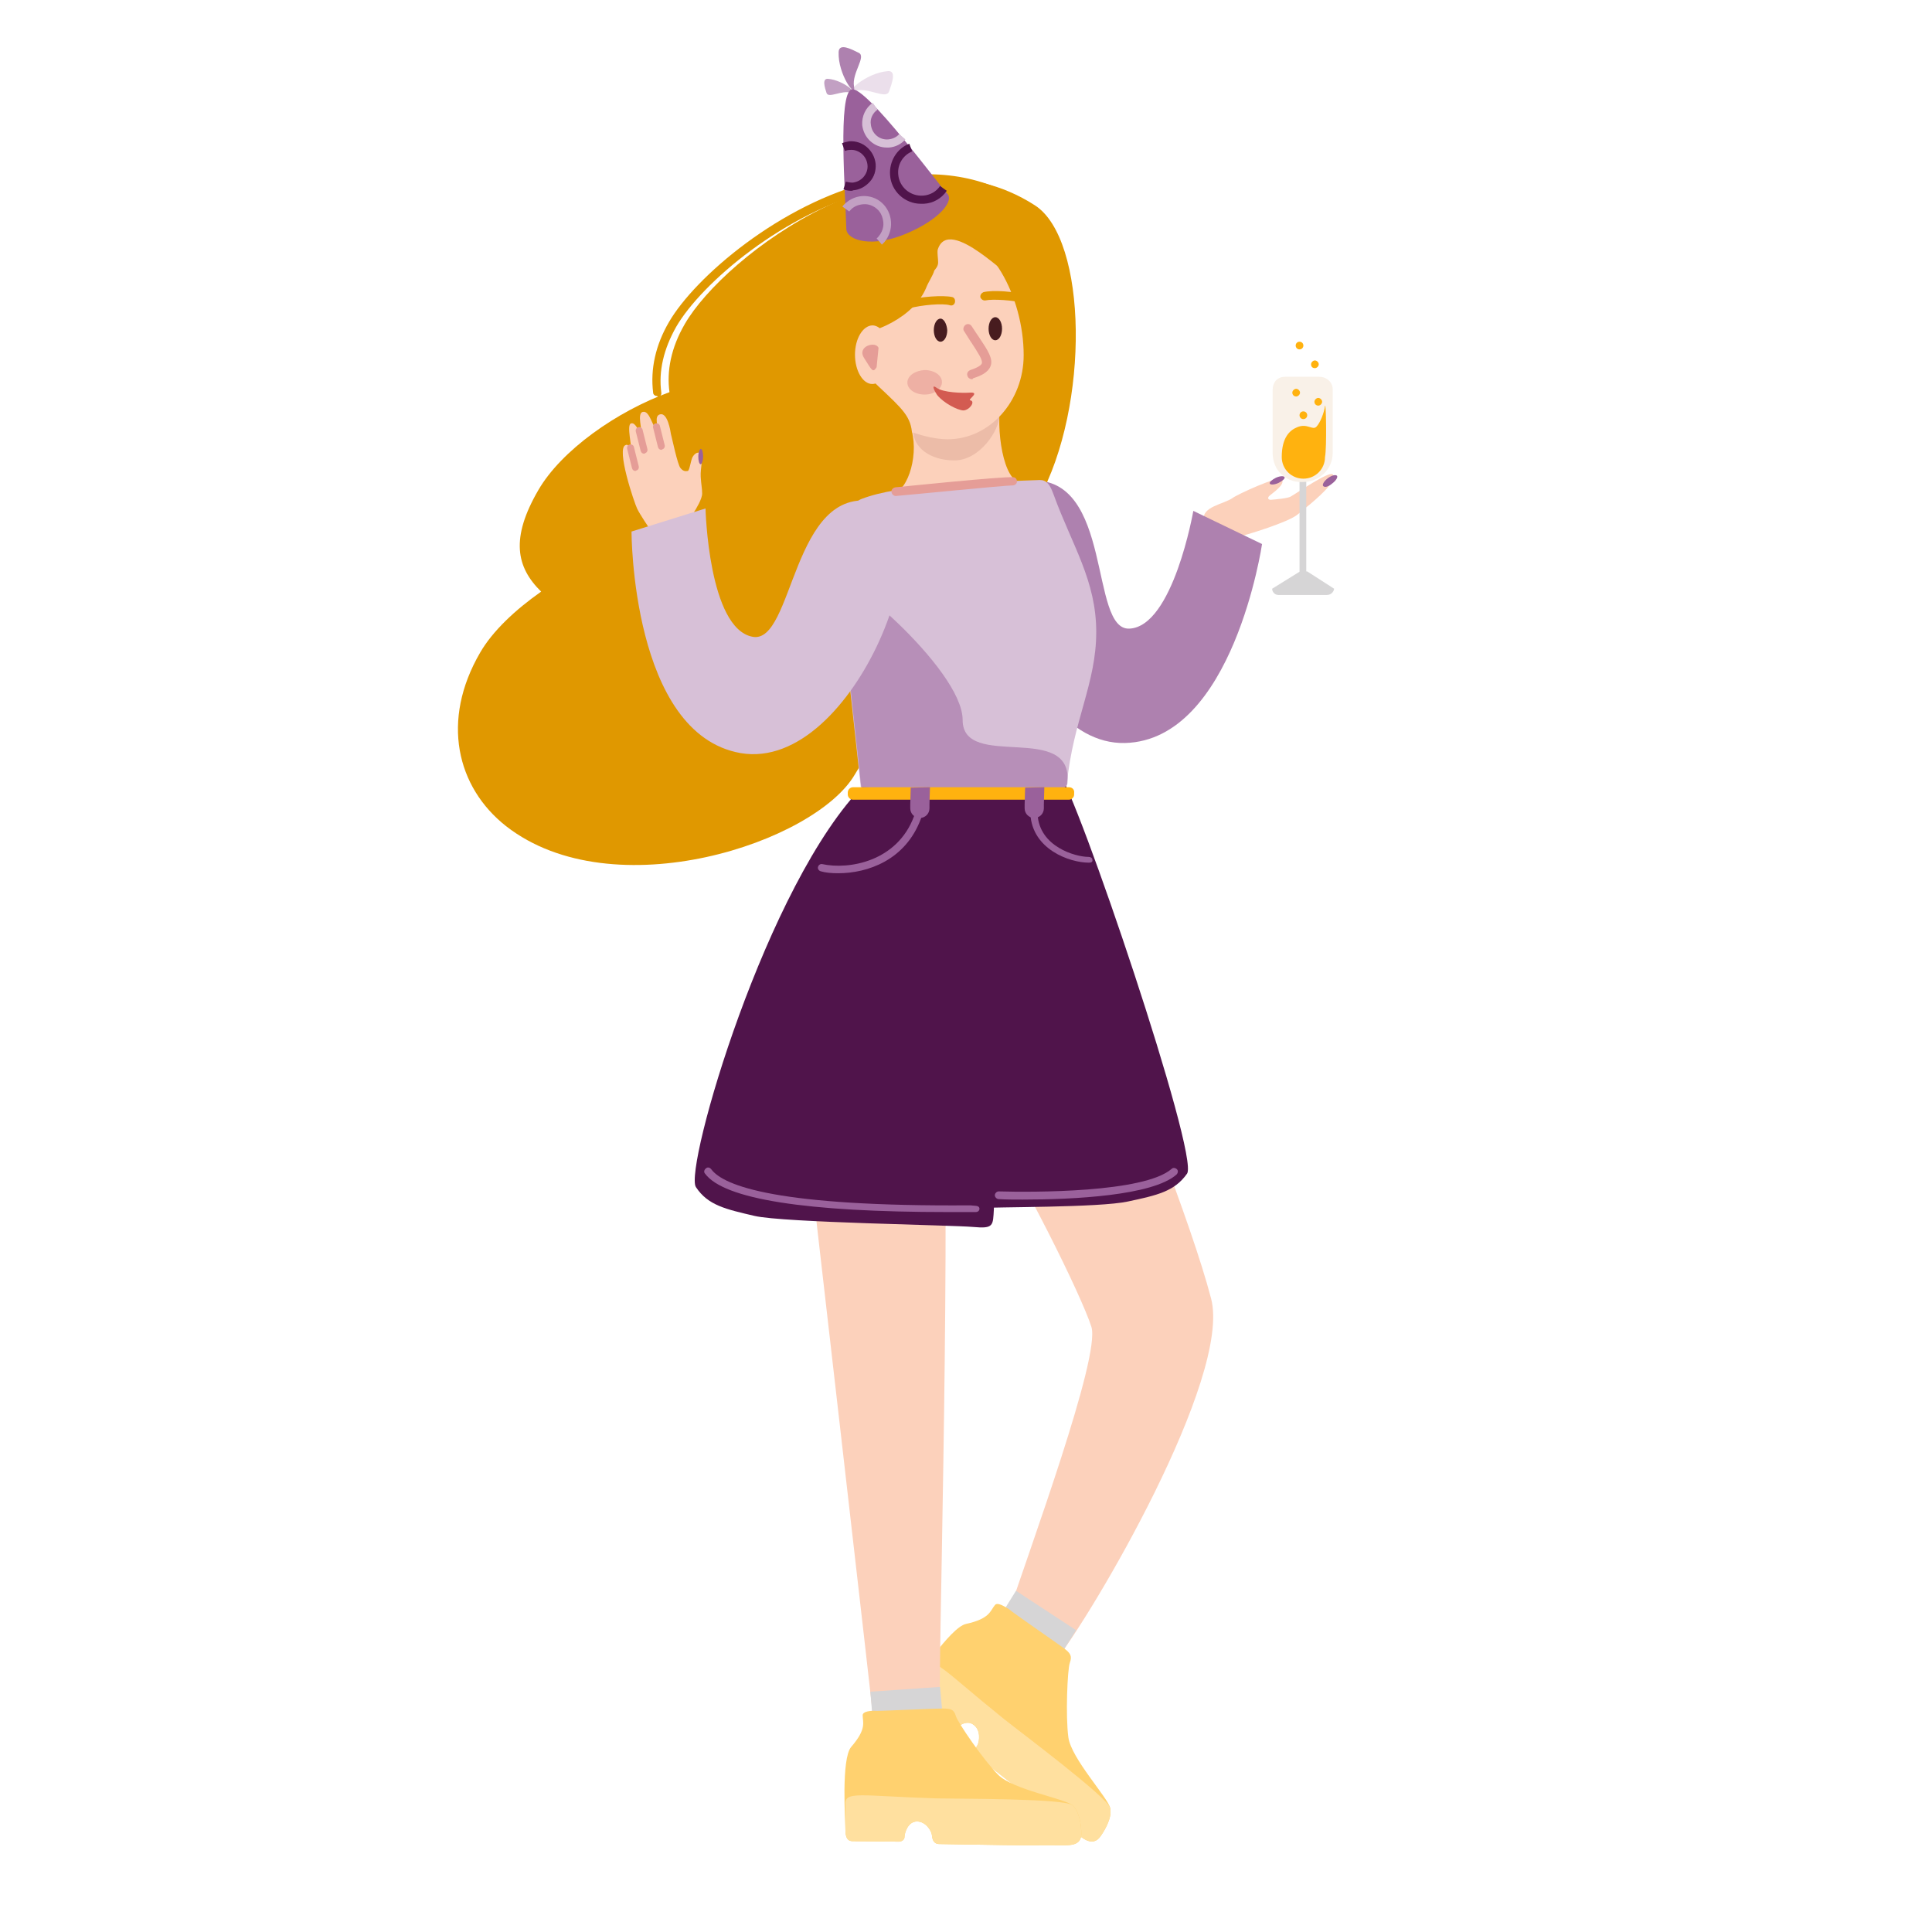 <?xml version="1.0" encoding="utf-8"?>
<!-- Generator: Adobe Illustrator 27.8.0, SVG Export Plug-In . SVG Version: 6.00 Build 0)  -->
<svg version="1.1" id="Layer_1" xmlns="http://www.w3.org/2000/svg" xmlns:xlink="http://www.w3.org/1999/xlink" x="0px" y="0px"
	 viewBox="0 0 402 402" style="enable-background:new 0 0 402 402;" xml:space="preserve">
<style type="text/css">
	.st0{fill:#FCD1BB;}
	.st1{fill:#D6D5D6;}
	.st2{fill:#FFD16F;}
	.st3{fill:#FFE09F;}
	.st4{fill:#AE81AF;}
	.st5{fill:#9A619B;}
	.st6{fill:#E09800;}
	.st7{fill:#50144B;}
	.st8{opacity:0.14;}
	.st9{fill:#873A34;}
	.st10{fill:#E59D97;}
	.st11{fill:#471C1F;}
	.st12{opacity:0.63;}
	.st13{fill:#D35B51;}
	.st14{fill:#D7C0D7;}
	.st15{opacity:0.52;}
	.st16{fill:#FFB20F;}
	.st17{fill:#F9F1E8;}
	.st18{fill:#EBDFEB;}
	.st19{fill:#C2A0C3;}
</style>
<path class="st0" d="M250.5,108.2c-0.5-2.8,4.2-3.3,6-4.6c0.9-0.7,9.6-4.7,10.2-3.9c0.9,1.1-2.1,3-2.6,3.5c-0.5,0.5-0.1,0.8,0.3,0.8
	c1.1-0.1,3.6-0.3,4.2-0.7c1.4-0.8,7.9-5.3,8.7-4.6c1.4,1.2-4,5.6-4.8,6.3c-0.8,0.6-2,1.7-2.7,2.2c-2,1.5-9.8,3.9-10.7,4.1
	C254.1,112.7,251.2,112.1,250.5,108.2L250.5,108.2z"/>
<path class="st0" d="M221.1,185.4c15.3,40.6,26.7,68.8,30.9,84.8c4.3,16.4-24.7,65.8-32.7,75.8c-11.6,14.6-14.9,6.5-10.3-7.8
	c5.3-16.1,20-55.8,18.1-62.1c-2-6.3-14.2-31.2-24.1-46.4C191.3,211.7,216.6,173.5,221.1,185.4z"/>
<path class="st1" d="M211.4,331l12.5,8.2l-4.9,7.8l-12.7-7.8L211.4,331z"/>
<path class="st2" d="M207,334c-1,1.2-1,2.8-6,3.9c-3.3,0.7-10.6,12-11.3,12.9c-0.7,0.9-1.7,2.3-0.5,3.2c1.2,0.9,7.8,6,7.8,6
	s0.9,0.7,1.5,0c0.6-0.7,2.6-2.3,4.1-1.1c1.5,1.1,1.2,3.4,0.8,4.2c-0.5,0.8-0.9,1.7,0.1,2.5c1,0.8,20.2,15.9,22,17
	c1.8,1.1,2.8,0.4,3.4-0.4c0.6-0.8,2.6-3.8,2.1-6c-0.5-2.2-8.1-10.3-8.7-14.7c-0.6-4.4-0.2-14.1,0.3-15.5c0.5-1.4,0.2-2-1.3-3.1
	c-1.5-1.1-10.5-7.3-11.4-8.1C208.9,334.2,207.5,333.3,207,334L207,334z"/>
<path class="st3" d="M189.7,350.8c-0.7,0.9-1.7,2.3-0.5,3.2c1.2,0.9,7.8,6,7.8,6s0.9,0.7,1.5,0c0.6-0.7,2.6-2.3,4.1-1.1
	c1.5,1.1,1.2,3.4,0.8,4.2c-0.5,0.8-0.9,1.7,0.1,2.5c1,0.8,20.2,15.9,22,17c1.8,1.1,2.8,0.4,3.4-0.4c0.6-0.8,2.6-3.8,2.1-6
	c-0.5-2.2-18.7-15.8-22.2-18.6c-12.9-10.4-14.7-13.3-16.4-10.5C191.2,348.8,190,350.4,189.7,350.8L189.7,350.8z"/>
<path class="st0" d="M167,228.8c2.4,21.5,14.6,127,14.9,130.7c0.3,3.8,5.4,7.1,8.8,7.4c3.5,0.3,4.9-2.8,4.9-21.4
	c0-8.2,2.6-117,0-124.4C193.1,213.7,166.5,224.5,167,228.8L167,228.8z"/>
<path class="st1" d="M181.1,352l14.5-1l0.8,8.9l-14.5,1.5L181.1,352z"/>
<path class="st2" d="M179.5,356.9c0,1.5,0.9,2.8-2.4,6.6c-2.1,2.5-1.2,15.6-1.2,16.8c0,1.2,0,2.8,1.5,2.8c1.5,0,9.6,0.1,9.6,0.1
	s1.1,0,1.2-0.9c0-0.9,0.7-3.3,2.6-3.3c1.8,0,3,1.9,3.1,2.8c0.1,0.9,0.3,1.9,1.6,1.9c1.3,0,25.1,0.5,27.1,0.2
	c2.1-0.2,2.4-1.4,2.4-2.4c0-1-0.2-4.5-1.9-5.9c-1.7-1.4-12.3-3.2-15.4-6.3c-3.1-3.1-8.4-10.9-8.8-12.2c-0.4-1.4-1-1.6-2.8-1.6
	c-1.8,0-12.5,0.5-13.6,0.5C181.1,355.9,179.5,356.1,179.5,356.9L179.5,356.9z"/>
<path class="st3" d="M175.9,380.3c0,1.1,0,2.8,1.5,2.8c1.5,0,9.6,0.1,9.6,0.1s1.1,0,1.2-0.9c0-0.9,0.7-3.3,2.6-3.3
	c1.8,0,3,1.9,3.1,2.8c0.1,0.9,0.3,1.9,1.6,1.9c1.3,0,25.1,0.5,27.1,0.2c2.1-0.2,2.4-1.4,2.4-2.4c0-1-0.2-4.5-1.9-5.9
	c-1.7-1.4-23.9-1.3-28.2-1.4c-16.2-0.5-19.3-1.7-19,1.5C175.9,377.8,175.9,379.8,175.9,380.3L175.9,380.3z"/>
<path class="st4" d="M214.4,100c-15.6,0.9-4.1,55.2,19.7,54.6c22.5-0.6,28.5-41.4,28.5-41.4l-14.3-6.9c0,0-4.2,24.1-13.3,24.5
	C226.6,131.2,231.7,99,214.4,100L214.4,100z"/>
<path class="st5" d="M264.2,100.6c-0.1-0.3,0.5-0.8,1.3-1.2c0.9-0.4,1.7-0.4,1.8-0.1c0.1,0.3-0.5,0.8-1.3,1.2
	C265.1,100.9,264.3,100.9,264.2,100.6z"/>
<path class="st5" d="M275.3,101.1c-0.2-0.3,0.2-1,1-1.6s1.6-0.8,1.9-0.5c0.2,0.3-0.2,1-1,1.6C276.4,101.3,275.6,101.5,275.3,101.1z"
	/>
<path class="st6" d="M215.3,42.7c-27.5-17.7-64.6,10.5-72.8,24.7c-2.9,5-3.8,9.8-3.2,14.2c-11,4-22.5,12.1-27.3,20.4
	c-5.8,10-4.6,16,0.6,21.1c-5.4,3.8-10.1,8.2-12.7,12.7c-8.2,14.1-4.9,28,5.4,36.1c22.3,17.4,64.4,3.4,72.6-10.8
	c5.8-10,31.7-45.6,38.2-57.2C226.8,84.5,226.3,49.7,215.3,42.7L215.3,42.7z"/>
<path class="st0" d="M208.3,82.9c-1.2,6.5,0.5,17.4,4.2,17.5c7.3,0.2-2.4,13.3-10.1,13.4c-7.6,0.2-21.6-10.4-16.7-11.1
	c3.4-0.5,5.7-8.9,3.7-13.9c-1.9-5,4.1-4.2,8-4.4C201.3,84.1,208.3,82.9,208.3,82.9L208.3,82.9z"/>
<path class="st7" d="M193.8,159.5c3.2,23.6,4.6,84.8,4.8,88.1c0.2,3.4,0,4.1,4.3,3.8c4.3-0.3,25.8-0.1,31.8-1.4
	c6.1-1.3,9.7-2.1,12.3-5.8c2.6-3.7-23-79.4-26.8-83.6C216.5,156.3,193.8,159.5,193.8,159.5z"/>
<path class="st7" d="M206.3,162.6c-3.6,23.6,0.7,85.6,0.5,89c-0.2,3.4,0,4.1-4.3,3.7c-4.3-0.4-39.5-0.9-45.5-2.3
	c-6-1.4-9.7-2.2-12.2-6s14.7-63.4,35.1-83.8C183.8,159.2,206.3,162.6,206.3,162.6z"/>
<g class="st8">
	<path class="st9" d="M190,89.6c0,3.4,3.4,6.2,8.6,6.2c5.2,0,9.4-6.2,9.4-9.6c0-3.4-4.2-2.8-9.4-2.8C193.4,83.4,190,86.2,190,89.6z"
		/>
</g>
<path class="st0" d="M172.2,73c0,9.6,16.3,18.4,25,18.4S213,83.5,213,73.9c0-12.2-7.1-25.3-15.8-25.3S172.2,63.3,172.2,73z"/>
<path class="st6" d="M209.1,56c-3.6-6.1-10.6-9.5-15.5-9.6c-1.4-2.7-4.1-4-7.7-4c-7.6,0-18.8,9.7-18.8,16.1c0,6.3-0.2,11.5,7.4,11.5
	c7.6,0,15.8-4.3,18.2-10.1c0.5-1.3,1.4-2.5,1.7-3.6c0.3-0.4,0.8-0.9,0.8-1.7v0c0-0.9-0.2-1.8-0.1-2.6
	C197.4,44.3,211.3,59.7,209.1,56z"/>
<path class="st6" d="M181.3,67.1c-1.6,7.5-6.2,6.1,1.5,13.3c5.1,4.8,6.8,6.3,7,10.1c0.2,3.4-4.9,5.2-12.4,2.5
	c-7.4-2.8-17.6-6-15.4-17.2C164.2,64.4,181.3,67.1,181.3,67.1L181.3,67.1z"/>
<path class="st5" d="M174.4,181.7c-1.3,0-2.6-0.1-3.6-0.4c-0.4-0.1-0.7-0.5-0.6-0.9c0.1-0.4,0.5-0.7,0.9-0.6
	c5.5,1.2,15.6-0.5,19.1-10c0.2-0.4,0.6-0.6,1-0.4c0.4,0.1,0.6,0.6,0.4,1C188.4,179,180.5,181.7,174.4,181.7z"/>
<path class="st0" d="M177.9,73.8c0,3.3,1.6,6.1,3.6,6.1c2,0,3.6-2.7,3.6-6.1c0-3.3-1.6-6.1-3.6-6.1
	C179.5,67.8,177.9,70.5,177.9,73.8z"/>
<path class="st10" d="M202.2,78.9c-0.4,0-0.8-0.3-0.9-0.7c-0.2-0.5,0.1-1,0.6-1.2c1.8-0.6,2.3-1.1,2.4-1.4c0.2-0.7-0.8-2.2-2.1-4.2
	c-0.5-0.7-1-1.6-1.6-2.5c-0.3-0.4-0.1-1,0.3-1.3c0.4-0.3,1-0.2,1.3,0.3c0.6,0.9,1.1,1.7,1.6,2.4c1.8,2.7,2.9,4.4,2.3,5.9
	c-0.5,1.3-2,2-3.6,2.5C202.4,78.9,202.3,78.9,202.2,78.9L202.2,78.9z"/>
<path class="st11" d="M197.1,68.7c0,1.3-0.6,2.4-1.4,2.4c-0.8,0-1.4-1.1-1.4-2.4c0-1.3,0.6-2.4,1.4-2.4
	C196.4,66.3,197,67.4,197.1,68.7z"/>
<path class="st6" d="M188.8,64.3c-0.4,0-0.7-0.3-0.8-0.7c-0.1-0.5,0.2-1,0.6-1.1c3-0.8,7.6-1.1,9.5-0.7c0.5,0.1,0.7,0.6,0.6,1.1
	c-0.1,0.5-0.6,0.8-1.1,0.6c-1.4-0.4-5.7-0.1-8.6,0.7C189,64.3,188.9,64.3,188.8,64.3L188.8,64.3z"/>
<path class="st11" d="M208.5,68.4c0,1.3-0.6,2.4-1.4,2.4c-0.8,0-1.4-1.1-1.4-2.4c0-1.3,0.6-2.4,1.4-2.4
	C207.9,66,208.5,67.1,208.5,68.4z"/>
<g class="st12">
	<path class="st10" d="M188.8,79.6c0,1.4,1.6,2.5,3.6,2.5c2,0,3.6-1.2,3.6-2.6c0-1.4-1.6-2.5-3.6-2.5
		C190.4,77.1,188.8,78.2,188.8,79.6z"/>
</g>
<path class="st13" d="M201.9,83.3c-0.7-0.1,2.3-1.8-0.2-1.6c-1.5,0.1-5.4,0-6.8-1c-1.4-1-0.2,1.1,0.1,1.5c1.4,1.7,4.3,3.2,5.5,3.2
	C201.8,85.3,203,83.5,201.9,83.3L201.9,83.3z"/>
<path class="st10" d="M182.8,72.4c-0.5-1.5-4.6-0.4-3,2.1c1.6,2.5,1.8,3.2,2.6,1.9"/>
<path class="st14" d="M198.1,100.8c8.8-0.6,14.8-0.8,17.7-0.9c1.4-0.1,2.4,0,3.5,3.2c3.8,10.4,8.8,17.7,8.8,28.4s-4.8,18.4-6.1,31.5
	c-0.1,1-1.3,1.5-3.7,1.5c-14.7,0-39.2-0.7-39.2-0.7s-4-38-5-42.6c-1-4.6,1.3-16,5.2-17.4C183.3,102.3,188.6,101.4,198.1,100.8
	L198.1,100.8z"/>
<g class="st15">
	<path class="st5" d="M200.3,149.8c0,10.7,23.1,0.1,21.8,13.2c-0.1,1-1.3,1.5-3.7,1.5c-14.7,0-39.2-0.7-39.2-0.7s-4-38-5-42.6
		C173.3,116.6,200.3,139.1,200.3,149.8L200.3,149.8z"/>
</g>
<path class="st16" d="M222.4,163.8h-44.9c-0.6,0-1.1,0.5-1.1,1.1v0.4c0,0.6,0.5,1.1,1.1,1.1h44.9c0.6,0,1.1-0.5,1.1-1.1V165
	C223.6,164.3,223.1,163.8,222.4,163.8z"/>
<path class="st5" d="M217.3,163.8l-0.1,3.5l0,0.9c0,1.1-0.9,2-2,2c-1.1,0-2-0.9-2-2l0-0.8l0.1-3.5L217.3,163.8L217.3,163.8z"/>
<path class="st5" d="M193.5,163.8l-0.1,3.5l0,0.9c0,1.1-0.9,2-2,2c-1.1,0-2-0.9-2-2l0-0.8l0.1-3.5L193.5,163.8L193.5,163.8z"/>
<path class="st5" d="M197.3,252.2c-29.7,0-46.7-2.7-50.6-8c-0.3-0.3-0.2-0.8,0.2-1.1c0.3-0.3,0.8-0.2,1.1,0.2
	c2.6,3.5,14,7.8,53.9,7.5l1.1,0.1c0.4,0,0.8,0.2,0.8,0.6s-0.3,0.7-0.8,0.7l-1.1,0C200.3,252.2,198.8,252.2,197.3,252.2L197.3,252.2z
	"/>
<path class="st5" d="M212.8,249.6c-1.9,0-3.6,0-5-0.1c-0.4,0-0.8-0.4-0.8-0.8c0-0.4,0.4-0.8,0.8-0.8c7,0.2,30.3,0.3,36-4.7
	c0.3-0.3,0.8-0.2,1.1,0.1c0.3,0.3,0.2,0.8-0.1,1.1C239.8,248.8,223.3,249.6,212.8,249.6z"/>
<path class="st5" d="M226.6,179.5c-4.1,0-11.8-2.8-12.2-10.1c0-0.4,0.3-0.7,0.7-0.7c0.4,0,0.8,0.3,0.8,0.8c0.4,6.7,7.9,8.8,10.6,8.8
	c0,0,0,0,0,0c0.4,0,0.8,0.2,0.8,0.6C227.4,179.3,227.1,179.5,226.6,179.5L226.6,179.5z"/>
<path class="st6" d="M136.7,82.4c-0.4,0-0.8-0.3-0.8-0.7c-0.6-4.9,0.5-9.9,3.3-14.7c5.4-9.3,23.1-24.6,42.5-29.3
	c11.9-2.9,22.5-1.4,31.5,4.4c0.4,0.3,0.5,0.8,0.3,1.2c-0.3,0.4-0.8,0.5-1.2,0.3c-8.6-5.5-18.8-6.9-30.2-4.1
	c-18.9,4.6-36.2,19.5-41.4,28.5c-2.6,4.6-3.7,9.2-3.1,13.7c0.1,0.5-0.3,0.9-0.7,0.9C136.8,82.4,136.7,82.4,136.7,82.4L136.7,82.4z"
	/>
<path class="st10" d="M186.4,103.2c-0.4,0-0.8-0.3-0.9-0.8c-0.1-0.5,0.3-0.9,0.8-1c1-0.1,22.4-2.3,24.5-2.1c0.5,0,0.8,0.4,0.8,0.9
	c0,0.5-0.5,0.8-0.9,0.8C209,101,189,103,186.4,103.2C186.5,103.2,186.5,103.2,186.4,103.2L186.4,103.2z"/>
<path class="st6" d="M213.9,63.2c-0.1,0-0.2,0-0.2,0c-2.9-0.8-7.2-1-8.6-0.7c-0.5,0.1-0.9-0.2-1.1-0.6c-0.1-0.5,0.2-0.9,0.6-1.1
	c1.9-0.5,6.5-0.2,9.5,0.7c0.5,0.1,0.7,0.6,0.6,1.1C214.6,62.9,214.3,63.1,213.9,63.2L213.9,63.2z"/>
<path class="st0" d="M131.2,93.3c0.4-0.1-0.9-4.9,0.1-5.2c1-0.3,1.5,1.8,2,1.8c0.5-0.1-0.9-4,0.5-4.2c1.4-0.3,2,3.3,2.7,3.3
	c0.7,0-0.6-2.5,0.9-2.8c1.5-0.3,2.1,3.4,2.2,4.1c0.2,0.7,1.4,6.5,2,7.1c0.5,0.6,0.9,0.7,1.5,0.6c0.4-0.1,0.6-2.1,1-2.9
	c0.6-1,1.3-1.1,1.8-0.7c0.5,0.4-0.2,3.1-0.1,4.8c0.1,1.7,0.3,2.4,0.3,3.5c0,1.1-1.2,3.1-1.9,4.2c-0.3,0.4-0.4,1.1-0.5,1.8
	c0,0-0.1,1.5-0.2,3.6c-0.2,3.9-5.6,4.3-6.1,2.5c-0.6-2.1-1-2.9-1.5-3.7c-1.1-1.6-2.7-4-3.3-5.2c-0.6-1.2-4.5-12.7-2.4-13.3
	C130.8,92.3,130.8,93.3,131.2,93.3L131.2,93.3z"/>
<path class="st10" d="M132.2,98c-0.3,0-0.6-0.2-0.7-0.6l-1-4c-0.1-0.4,0.1-0.8,0.5-0.9c0.4-0.1,0.8,0.1,0.9,0.5l1,4
	c0.1,0.4-0.1,0.8-0.5,0.9C132.3,98,132.2,98,132.2,98z"/>
<path class="st10" d="M134,94.4c-0.3,0-0.6-0.2-0.7-0.6l-1-4c-0.1-0.4,0.1-0.8,0.5-0.9c0.4-0.1,0.8,0.1,0.9,0.5l1,4
	c0.1,0.4-0.1,0.8-0.5,0.9C134.2,94.4,134.1,94.4,134,94.4z"/>
<path class="st10" d="M137.6,93.6c-0.3,0-0.6-0.2-0.7-0.6l-1-4c-0.1-0.4,0.1-0.8,0.5-0.9c0.4-0.1,0.8,0.1,0.9,0.5l1,4
	c0.1,0.4-0.1,0.8-0.5,0.9C137.7,93.6,137.6,93.6,137.6,93.6z"/>
<path class="st5" d="M145.8,96.6c-0.3,0-0.5-0.7-0.5-1.6c0-0.9,0.3-1.6,0.5-1.6c0.3,0,0.5,0.7,0.5,1.6
	C146.3,95.9,146,96.6,145.8,96.6z"/>
<path class="st14" d="M182.1,104.4c15.7,3.2-4,56.4-28,52.3c-22.7-4-22.7-46.1-22.7-46.1l15.4-4.8c0,0,0.6,25,9.8,26.7
	C165.2,134.1,164.7,100.8,182.1,104.4L182.1,104.4z"/>
<path class="st1" d="M271.1,119.7c-0.4,0-0.7-0.3-0.7-0.7v-18.7c0-0.4,0.3-0.7,0.7-0.7s0.7,0.3,0.7,0.7v18.7
	C271.8,119.3,271.5,119.7,271.1,119.7z"/>
<path class="st1" d="M276.1,123.8H266c-0.7,0-1.3-0.6-1.3-1.3l5.8-3.6h1.5l5.6,3.6C277.5,123.2,276.9,123.8,276.1,123.8z"/>
<path class="st17" d="M274.5,78.4h-7.1c-1.6,0-2.6,1.1-2.6,2.8v13c0,3.5,2.5,6.1,6,6.1h0.2c3.5,0,6.3-2.6,6.3-6.1v-13
	C277.4,79.6,276.1,78.4,274.5,78.4z"/>
<path class="st16" d="M275.7,84.5c-0.2,1.4-1,3.5-1.8,4.3c-0.8,0.8-1.9-0.8-4,0.1c-1.5,0.6-3.2,2.1-3.2,6.2c0,2.5,2,4.5,4.5,4.5
	c2.5,0,4.5-2,4.5-4.5C276.1,93.2,275.9,83.1,275.7,84.5L275.7,84.5z"/>
<path class="st16" d="M274.3,84.4c0.4,0,0.8-0.4,0.8-0.8c0-0.4-0.4-0.8-0.8-0.8s-0.8,0.4-0.8,0.8C273.5,84.1,273.9,84.4,274.3,84.4z
	"/>
<path class="st16" d="M272,86.4c0,0.4-0.3,0.8-0.8,0.8s-0.8-0.4-0.8-0.8c0-0.4,0.3-0.8,0.8-0.8S272,86,272,86.4z"/>
<path class="st16" d="M273.6,76.6c0.4,0,0.8-0.4,0.8-0.8c0-0.4-0.4-0.8-0.8-0.8s-0.8,0.4-0.8,0.8C272.8,76.3,273.1,76.6,273.6,76.6z
	"/>
<path class="st16" d="M271.2,71.9c0,0.4-0.3,0.8-0.8,0.8s-0.8-0.4-0.8-0.8c0-0.4,0.3-0.8,0.8-0.8S271.2,71.5,271.2,71.9z"/>
<path class="st16" d="M269.7,82.5c0.4,0,0.8-0.4,0.8-0.8c0-0.4-0.4-0.8-0.8-0.8c-0.4,0-0.8,0.4-0.8,0.8
	C268.9,82.1,269.2,82.5,269.7,82.5z"/>
<path class="st18" d="M178,18.9c-2.6,0.8,2-3.7,6.7-4.1c1.9-0.2,0.9,2.5,0.3,4.2C184.4,20.8,180.7,18.1,178,18.9L178,18.9z"/>
<path class="st4" d="M177.7,18c0.5,2.7-3.4-2.5-3.2-7.2c0.1-1.9,2.6-0.6,4.2,0.2C180.3,11.8,177.2,15.2,177.7,18z"/>
<path class="st19" d="M177.1,19.3c1.9,0.6-1.4-2.6-4.8-2.9c-1.3-0.1-0.7,1.8-0.3,3C172.5,20.5,175.1,18.7,177.1,19.3z"/>
<path class="st5" d="M177.2,18.6c2.9-0.9,18.8,20.7,19.8,21.6c1.7,1.4-1.3,5.4-8.4,8.4c-7,3-12.3,1.5-12.5-0.9
	C175.9,40,174.3,19.5,177.2,18.6z"/>
<path class="st7" d="M191.6,42.4c-3.3,0-6.2-2.6-6.4-6c-0.2-2.8,1.4-5.5,4-6.5l0.6,1.6c-1.9,0.8-3.1,2.7-2.9,4.8
	c0.2,2.6,2.5,4.6,5.2,4.4c1.4-0.1,2.7-0.8,3.5-2l1.4,1c-1.1,1.6-2.8,2.6-4.8,2.7C192,42.4,191.8,42.4,191.6,42.4L191.6,42.4z"/>
<path class="st7" d="M177.1,39.7c-0.5,0-1.1-0.1-1.6-0.3l0.5-1.6c0.4,0.1,0.9,0.2,1.4,0.2c0.9-0.1,1.7-0.5,2.3-1.2
	c0.6-0.7,0.9-1.6,0.8-2.5c-0.1-0.9-0.5-1.7-1.2-2.3c-0.7-0.6-1.6-0.9-2.5-0.8c-0.3,0-0.7,0.1-1,0.2l-0.6-1.6c0.5-0.2,1-0.3,1.5-0.4
	c2.8-0.2,5.2,1.9,5.5,4.7c0.1,1.4-0.3,2.7-1.2,3.7c-0.9,1-2.1,1.7-3.5,1.8C177.4,39.7,177.2,39.7,177.1,39.7L177.1,39.7z"/>
<path class="st14" d="M184.5,30.7c-2.6,0-4.8-2-5.1-4.7c-0.1-1.8,0.7-3.6,2.2-4.6l1,1.4c-1,0.7-1.6,1.9-1.4,3.1
	c0.2,1.9,1.8,3.3,3.7,3.1c0.9-0.1,1.7-0.5,2.2-1.1l1.3,1.1c-0.9,1-2.1,1.6-3.4,1.7C184.7,30.7,184.6,30.7,184.5,30.7L184.5,30.7z"/>
<path class="st19" d="M183.5,50.9l-1.1-1.3c0.1-0.1,0.3-0.2,0.4-0.4c0.7-0.8,1.1-1.9,1-2.9c-0.1-1.1-0.5-2.1-1.3-2.8
	c-0.8-0.7-1.8-1.1-2.9-1c-1.1,0.1-2.1,0.5-2.8,1.4l-0.1,0.1l-1.4-1c0-0.1,0.1-0.1,0.1-0.2c1.1-1.2,2.5-1.9,4-2
	c1.5-0.1,3,0.4,4.1,1.4c1.1,1,1.8,2.4,1.9,4c0.1,1.5-0.4,3-1.4,4.2C183.9,50.5,183.7,50.7,183.5,50.9L183.5,50.9z"/>
</svg>
